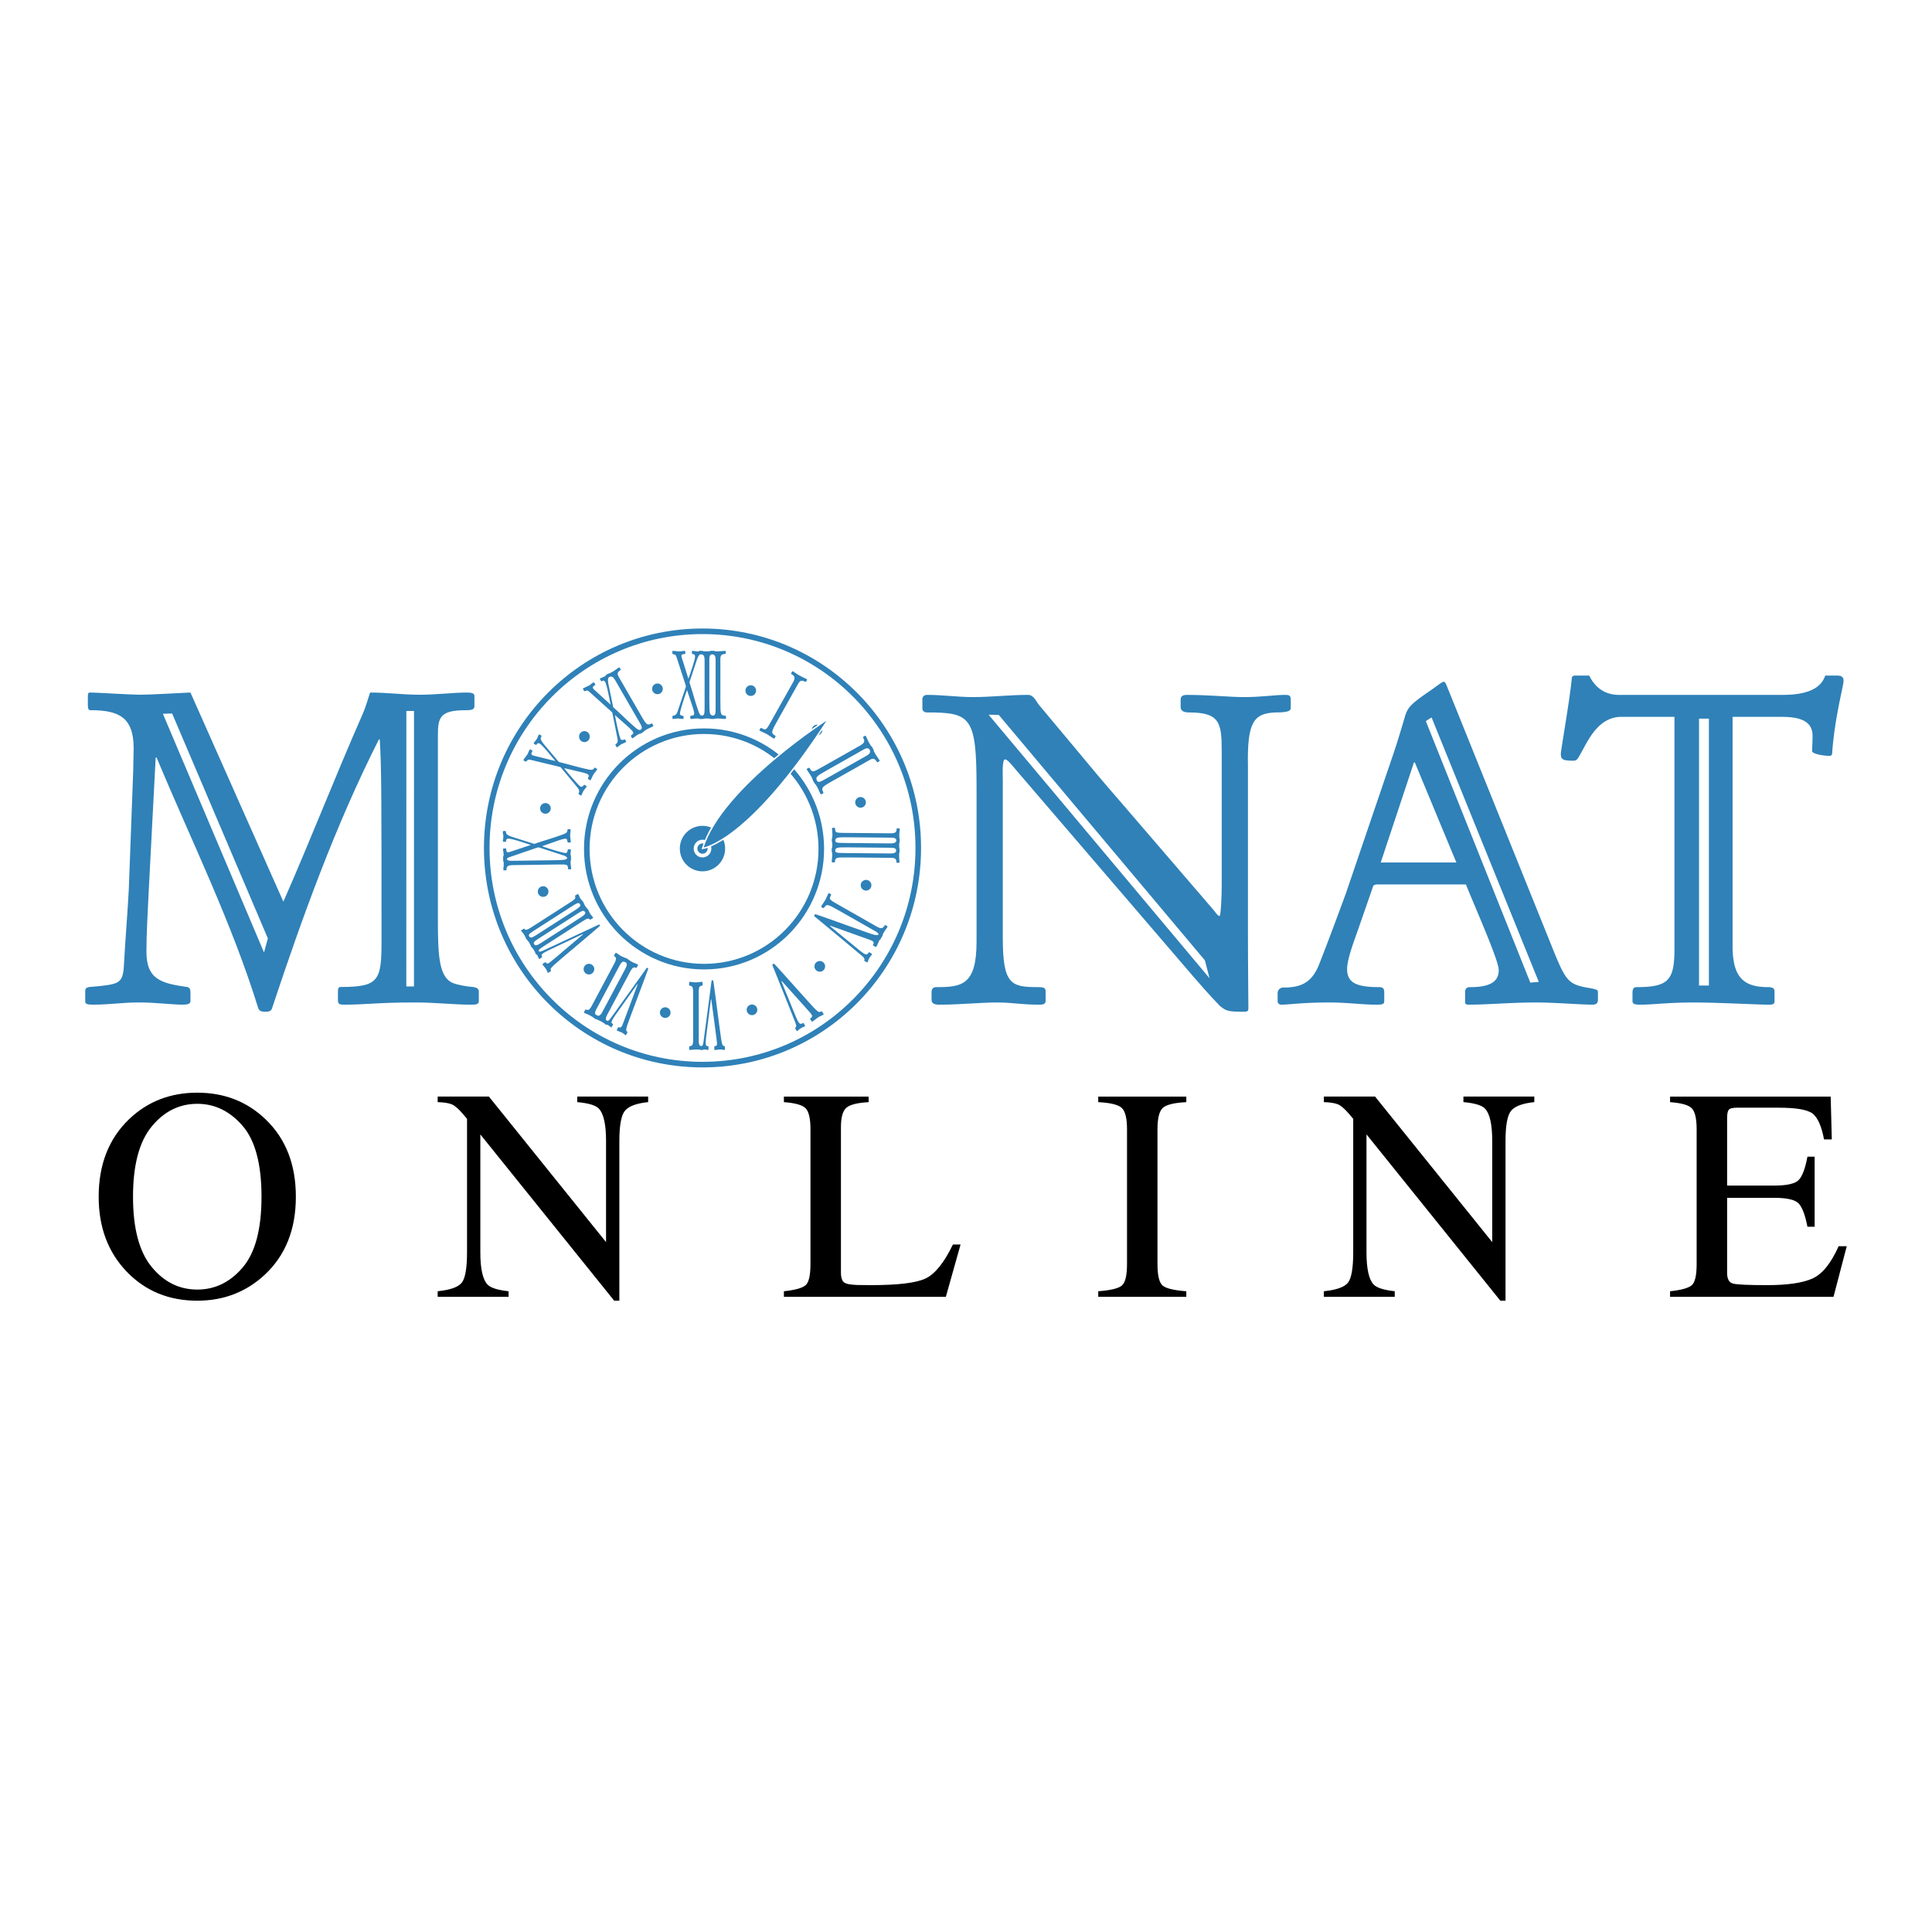 <svg xmlns="http://www.w3.org/2000/svg" width="2500" height="2500" viewBox="0 0 192.756 192.756"><path fill-rule="evenodd" clip-rule="evenodd" fill="#fff" d="M0 0h192.756v192.756H0V0z"/><path d="M137.539 88.242c-.217 0-.393 0-.523.13l-1.613 4.641c-.523 1.445-1.002 2.846-1.002 3.678 0 1.444 1.09 1.795 3.227 1.795.436 0 .479.264.479.525v.876c0 .307-.217.349-.783.349-1.439 0-2.922-.219-4.668-.219-2.789 0-4.01.219-4.836.219-.133 0-.35-.086-.35-.349v-.788a.55.55 0 0 1 .566-.57c1.701 0 2.834-.438 3.574-2.319.916-2.321 1.787-4.685 2.66-7.048l4.619-13.572c.395-1.138.787-2.407 1.311-4.202.262-.79.566-1.139 2.135-2.234.916-.613 1.525-1.137 1.701-1.137.219 0 .348.569.48.832l10.375 25.742c1.264 3.152 1.568 3.545 3.182 3.896 1.221.22 1.352.22 1.352.525v.701c0 .175 0 .523-.521.523-1.221 0-3.75-.219-5.668-.219-2.484 0-4.754.219-6.715.219-.176 0-.348-.042-.348-.219v-1.006c0-.482.26-.525.566-.525 2.266 0 2.789-.788 2.789-1.707 0-1.007-2.484-6.523-3.27-8.537h-8.719zm7.762-2.19l-4.143-9.982h-.088l-3.314 9.982h7.545zM172.859 94.371c0 3.238 1.176 4.115 3.574 4.115.393 0 .611.131.611.395v1.05c0 .264-.219.306-.568.306-1.045 0-5.102-.219-7.455-.219-2.658 0-4.096.219-5.361.219-.48 0-.785-.042-.785-.349v-.831c0-.351.088-.57.393-.57 3.227 0 3.793-.702 3.793-3.853V71.518h-5.275c-2.572 0-3.531 2.846-4.316 4.071-.131.219-.262.307-.479.307-1.092 0-1.266-.131-1.266-.7 0-.351.873-5.254 1.092-7.487 0-.217.129-.305.305-.305h1.438c.48 1.007 1.395 1.926 2.965 1.926h16.307c2.746 0 3.879-.789 4.273-1.926h1.176c.436 0 .652.13.652.524 0 .482-.871 3.59-1.131 7.093 0 .263-.045.394-.307.394-.436 0-1.701-.175-1.701-.482 0-.349.043-.743.043-1.531 0-1.75-1.83-1.883-3.227-1.883h-4.75v22.852h-.001z" fill-rule="evenodd" clip-rule="evenodd" fill="#2f81b8"/><path fill="#fff" d="M170.498 71.698v26.63h-.986v-26.63h.986z"/><path d="M28.271 89.958c2.723-6.176 5.182-12.526 7.906-18.703.307-.706.528-1.5.747-2.16 1.669 0 3.294.22 4.963.22 1.538 0 3.47-.22 4.612-.22.527 0 .835.044.835.353v1.014c0 .354-.351.397-.879.397-2.547 0-2.767.707-2.767 2.514v18.482c0 3.573.132 5.646 1.494 6.22.57.221 1.448.352 1.976.396.396.044.616.177.616.441v.971c0 .353-.352.353-.791.353-1.713 0-3.558-.221-5.535-.221-3.866 0-4.789.221-7.16.221-.571 0-.571-.177-.571-.529v-.751c0-.308.045-.484.264-.484 3.865 0 4.084-.661 4.084-4.676 0-14.467 0-17.114-.175-20.025h-.087c-4.35 8.602-7.643 17.733-10.674 26.863-.088.309-.484.309-.659.309-.484 0-.616-.132-.703-.353-2.68-8.645-6.677-16.717-10.147-25.01h-.088l-.702 13.495c-.088 1.986-.22 3.925-.22 5.911 0 2.778 1.582 3.131 4.041 3.484.264.044.352.221.352.529v.883c0 .265-.264.353-.747.353-1.142 0-2.723-.221-4.393-.221-1.625 0-2.898.221-4.568.221-.527 0-.791-.044-.791-.309v-1.06c0-.22.089-.353.439-.396l1.01-.089c1.977-.221 2.328-.352 2.416-2.161.132-2.515.352-4.983.482-7.498l.44-11.821c0-.751.044-1.5.044-2.25 0-3.132-1.538-3.794-4.305-3.794-.22 0-.264-.176-.264-.573v-.749c0-.397.043-.441.264-.441.527 0 4.129.22 4.875.22 1.142 0 3.163-.132 5.096-.22l9.27 20.864z" fill-rule="evenodd" clip-rule="evenodd" fill="#2f81b8"/><path fill="#fff" d="M41.307 70.932l-.005 27.488h-.764l.004-27.488h.765z"/><path d="M107.068 74.407c1.525 1.838 3.051 3.678 4.664 5.516l9.373 10.901c.262.35.438.569.568.569s.217-2.013.217-3.021V74.888c0-2.801-.217-3.808-3.271-3.808-.391 0-.826-.089-.826-.525v-.744c0-.395.262-.481.652-.481 2.225 0 4.23.219 5.668.219 1.832 0 2.967-.219 4.143-.219.307 0 .523.042.523.437v.876c0 .306-.35.438-1.525.438-2.18.087-2.834.963-2.746 5.384v16.768c0 3.326.043 5.954.043 7.354 0 .263-.043.351-.438.351-1.568 0-1.742-.044-2.398-.569-1.262-1.312-1.916-2.102-2.615-2.89l-17.656-20.575c-.564-.658-.916-1.139-1.178-1.139-.305 0-.217 1.708-.217 1.97v15.848c0 4.64.83 4.903 3.486 4.903.438 0 .787 0 .787.395v.963c0 .307-.176.393-.656.393-1.828 0-2.57-.219-4.186-.219-1.656 0-3.705.219-5.754.219-.61 0-.785-.174-.785-.523v-.744c0-.263.132-.482.436-.482 2.573 0 4.054-.176 4.054-4.552V78.609c0-7.137-.566-7.529-4.968-7.529-.263 0-.437-.177-.437-.395v-.919c0-.218.131-.437.479-.437 1.569 0 3.051.219 4.533.219 1.92 0 3.619-.219 5.537-.219.568 0 .83.7 1.09 1.007l3.403 4.071z" fill-rule="evenodd" clip-rule="evenodd" fill="#2f81b8"/><path fill-rule="evenodd" clip-rule="evenodd" fill="#fff" d="M16.252 71.216l.922-.032 9.55 22.438-.383 1.406-10.089-23.812zM99.645 71.326l-1.012-.019 22.045 26.295-.467-1.789-20.566-24.487zM142.256 71.945l.57-.371 10.699 26.388-.845.076-10.424-26.093z"/><path d="M77.586 71.868c-.687 1.223-.676 1.24-.209 1.559l-.007.073-.09.159c-.028.051-.107.017-.152-.009-.071-.04-.382-.272-.587-.387-.241-.136-.51-.234-.771-.381-.011-.028.012-.082.059-.165.066-.106.086-.118.231-.036.346.195.431.079.789-.558l2.248-4.008c.268-.479.248-.644-.172-.881l.008-.05.066-.139c.057-.091.107-.073.137-.057.135.076.271.208.612.402.25.142.573.27.774.383l-.008.073-.085.151-.048.04-.146-.06c-.213-.087-.388-.142-.604.244l-2.045 3.647zM82.557 76.821c-1.219.688-1.219.708-.985 1.225l-.044.058-.159.089c-.049.03-.101-.042-.125-.086-.04-.07-.187-.432-.303-.637-.135-.242-.315-.464-.461-.727.005-.029.053-.063.136-.11.112-.056.134-.056.216.09.195.347.328.292.962-.067l3.992-2.257c.476-.269.544-.42.307-.844l.033-.038.127-.085c.096-.047.129-.007.146.023.077.136.125.321.317.662.14.252.352.531.465.732l-.044.058-.15.084-.064.009-.094-.126c-.138-.188-.258-.325-.642-.108l-3.63 2.055z" fill-rule="evenodd" clip-rule="evenodd" fill="#2f81b8"/><path d="M83.146 77.871c-1.219.689-1.219.708-.984 1.225l-.045.058-.158.09c-.05.029-.101-.042-.126-.087-.04-.07-.187-.431-.303-.637-.135-.241-.315-.464-.462-.726.006-.031.053-.063.136-.11.112-.057.134-.057.216.09.195.346.328.29.963-.069l3.991-2.257c.475-.269.543-.42.307-.843l.033-.039.128-.085c.095-.047.129-.006.146.023.077.136.125.32.317.664.141.25.352.529.464.729l-.043.058-.15.085-.062.008-.093-.126c-.138-.188-.258-.324-.643-.107l-3.632 2.056zM68.687 67.729c.113-.356.659-1.876.659-2.223 0-.221-.141-.249-.254-.249-.046 0-.055-.01-.055-.058l-.004-.155c0-.104.025-.104.093-.104.148.009.3.047.447.047.203 0 .303-.047.43-.047.093 0 .11.019.11.211 0 .077-.026.106-.122.106-.207 0-.337.192-.497.674l-.709 2.145c.321.962.59 2.03.932 2.964.126.345.244.375.43.375.039 0 .051.086.051.163 0 .145-.008.154-.034.154-.207 0-.409-.048-.616-.048-.215 0-.43.048-.645.048-.034 0-.034-.095-.034-.173 0-.106.026-.144.081-.154l.177-.028c.059-.01.131-.039.131-.24 0-.068-.093-.415-.14-.558l-.572-1.733a26.062 26.062 0 0 0-.604 1.867c-.067.259-.102.355-.102.491 0 .211.296.211.337.211l.018.057c0 .125 0 .259-.018.259-.181 0-.434-.048-.557-.048-.13 0-.35.048-.518.048l-.009-.018v-.231l.013-.067c.186-.039.363-.039.489-.413l.843-2.502c-.041-.202-.113-.394-.172-.577l-.755-2.329c-.076-.23-.118-.269-.275-.308l-.139-.039-.013-.039v-.239l.013-.029c.237 0 .472.047.709.047.147 0 .291-.047.493-.047.035 0 .076 0 .076.191 0 .078-.004.126-.076.126-.092 0-.312 0-.312.183 0 .066.03.173.118.442l.582 1.847z" fill-rule="evenodd" clip-rule="evenodd" fill="#2f81b8"/><path d="M70.773 69.951c0 1.405.016 1.414.531 1.463l.027.067v.183c0 .057-.079.066-.127.066-.074 0-.427-.048-.643-.048-.253 0-.512.048-.786.048-.021-.018-.026-.076-.026-.173.005-.124.015-.144.168-.144.363 0 .38-.145.38-.875v-4.599c0-.549-.089-.683-.533-.683l-.015-.049-.011-.153c.005-.107.052-.116.084-.116.142 0 .31.047.669.047.263 0 .579-.047.79-.047l.027.067v.174l-.022.057-.143.02c-.21.028-.373.067-.373.51v4.185h.003z" fill-rule="evenodd" clip-rule="evenodd" fill="#2f81b8"/><path d="M71.874 69.951c0 1.405.015 1.414.531 1.463l.028.067v.183c0 .057-.08.066-.127.066-.074 0-.427-.048-.644-.048-.253 0-.511.048-.785.048-.021-.018-.027-.076-.027-.173.007-.124.017-.144.17-.144.363 0 .379-.145.379-.875v-4.599c0-.549-.089-.683-.532-.683l-.017-.049-.01-.153c.005-.107.053-.116.085-.116.142 0 .31.047.668.047.264 0 .581-.047.791-.047l.026.067v.174l-.021.057-.143.02c-.211.028-.374.067-.374.51v4.185h.002zM84.774 83.537c-1.399-.014-1.41.001-1.461.471l-.067.024-.182-.002c-.057 0-.066-.072-.065-.116 0-.067.051-.389.053-.586.002-.231-.043-.466-.042-.716.019-.02.076-.024.172-.024.125.007.144.017.142.156-.003.332.142.347.869.354l4.58.042c.546.005.681-.075.685-.479l.048-.013.153-.008c.105.006.115.049.115.077-.001.13-.051.284-.054.611-.002.24.043.53.042.722l-.067.024-.172-.002-.057-.021-.018-.13c-.027-.192-.064-.342-.505-.347l-4.169-.037z" fill-rule="evenodd" clip-rule="evenodd" fill="#2f81b8"/><path d="M84.764 84.542c-1.398-.013-1.409.001-1.461.472l-.066.023h-.182c-.057-.001-.066-.074-.065-.118 0-.066.051-.389.053-.585.002-.232-.043-.467-.042-.718.019-.018.077-.023.172-.022.125.006.143.016.142.155-.003.333.141.348.869.354l4.58.044c.546.004.681-.075.685-.479l.048-.014.153-.007c.105.005.114.049.114.078-.001.13-.051.283-.054.611-.002.239.044.529.041.721l-.067.024-.172-.002-.057-.021-.018-.13c-.026-.192-.064-.343-.504-.347l-4.169-.039z" fill-rule="evenodd" clip-rule="evenodd" fill="#2f81b8"/><path d="M84.755 85.547c-1.398-.014-1.409.001-1.46.471l-.067.023-.182-.001c-.057-.001-.066-.073-.066-.117.001-.066.052-.389.054-.585.002-.231-.043-.467-.042-.718.02-.019.077-.022.172-.021.125.005.143.016.142.154-.002.333.142.348.87.354l4.58.044c.546.006.681-.076.685-.479l.047-.014.154-.008c.105.006.115.05.115.078-.001.131-.051.283-.055.611-.002.24.043.529.042.722l-.068.023-.172-.002-.057-.02-.018-.129c-.027-.192-.064-.342-.506-.346l-4.168-.04zM83.72 90.857c-1.217-.693-1.233-.684-1.529-.256l-.071-.009-.158-.09c-.05-.028-.02-.103.004-.144.036-.065.251-.349.358-.539.125-.221.21-.47.345-.709.028-.009.08.016.164.062.105.067.117.085.042.219-.179.316-.062.402.572.762l3.984 2.268c.476.27.637.258.854-.128l.05.01.138.067c.089.056.074.103.06.13-.07.125-.195.248-.372.561-.131.23-.244.53-.348.713l-.072-.009-.15-.085-.039-.047.054-.133c.079-.2.126-.362-.257-.58l-3.629-2.063z" fill-rule="evenodd" clip-rule="evenodd" fill="#2f81b8"/><path d="M83.004 92.418c-.156-.054-.192-.067-.203-.048-.008.016.171.165.254.232l2.56 2.099c.173.143.415.338.606.448.275.155.351.043.451-.134.013-.022.058-.006.1.018l.166.096c.059.033.072.069.055.098-.052.093-.146.161-.301.438-.052.092-.085.248-.137.34-.016.029-.069.005-.127-.028l-.117-.066c-.076-.043-.103-.073-.079-.113.101-.181-.21-.411-.404-.575a769.265 769.265 0 0 0-4.52-3.758c-.097-.081-.093-.087-.07-.129l.04-.07c.058-.062.038-.065.123-.042.619.192 5.286 1.895 5.717 2.008.402.107.515.083.62-.104.019-.034.066-.02.117.008l.159.091c.058.032.077.059.058.09-.081.145-.216.287-.322.473-.112.2-.164.389-.322.67-.017.028-.056.021-.123-.018l-.151-.085c-.049-.027-.079-.054-.062-.084.077-.137.145-.277-.063-.395-.134-.077-.348-.145-1.107-.42l-2.918-1.04zM78.125 98.019c-.111-.123-.138-.151-.157-.139-.014.008.073.227.113.325l1.255 3.07c.084.207.203.495.321.683.167.271.288.207.458.099.021-.014.054.022.079.063l.102.164c.036.057.029.095.001.113-.089.056-.204.07-.472.238-.089.057-.193.179-.283.233-.029.02-.062-.027-.098-.086l-.07-.113c-.046-.073-.056-.113-.017-.137.175-.11.012-.462-.081-.698-.718-1.818-1.455-3.648-2.188-5.469-.049-.116-.042-.12-.002-.146l.068-.042c.082-.027.064-.04.128.021.453.466 3.748 4.194 4.073 4.501.302.287.412.32.595.205.032-.019.069.015.098.063l.097.155c.035.058.041.088.008.108-.141.088-.326.147-.509.263-.193.121-.329.263-.6.433-.029.017-.06-.007-.101-.073l-.091-.146c-.03-.049-.044-.087-.015-.104.132-.083.259-.174.132-.377-.081-.132-.237-.294-.773-.9l-2.071-2.307zM70.99 99.888c-.022-.165-.029-.203-.044-.203-.014 0-.045.23-.058.338l-.415 3.271a6.795 6.795 0 0 0-.065.751c0 .317.101.327.253.327.019 0 .025.048.025.095v.194c0 .066-.019.095-.043.095-.079 0-.159-.047-.396-.046-.079 0-.192.046-.272.046-.024 0-.027-.056-.027-.124v-.134c-.001-.087.008-.125.043-.125.155-.001.189-.387.224-.637.26-1.924.516-3.868.767-5.801.016-.125.022-.125.057-.125h.061c.063.018.055 0 .072.086.104.636.728 5.551.814 5.983.079.404.136.491.298.49.028 0 .037.048.037.105v.185c0 .066-.009.095-.037.095-.124 0-.266-.048-.427-.048-.171 0-.314.049-.553.049-.026 0-.035-.038-.035-.115v-.174c0-.057.006-.096.031-.096.118 0 .235-.01.234-.25 0-.153-.035-.376-.136-1.175l-.408-3.057z" fill-rule="evenodd" clip-rule="evenodd" fill="#2f81b8"/><path d="M69.715 103.794c.001.52.11.578.312.578.035 0 .063.018.063.066v.222c0 .058-.004.095-.033.095-.059 0-.304-.046-.595-.046-.286 0-.535.048-.64.048-.034 0-.055-.01-.055-.058v-.27c0-.049.038-.058.084-.058.194 0 .304-.145.304-.578l-.004-4.84c0-.538-.14-.605-.35-.605-.034 0-.046-.027-.046-.086v-.193c0-.086.02-.105.055-.105.198 0 .396.049.594.048.22 0 .443-.048.662-.049.013 0 .03.021.03.06v.25c0 .048-.017.075-.06.075-.198.001-.325.087-.323.606l.002 4.84zM63.561 98.37c.057-.154.07-.192.056-.199-.012-.006-.148.182-.209.27l-1.905 2.687a7.029 7.029 0 0 0-.411.631c-.149.279-.064.337.069.408.017.008 0 .053-.023.096l-.09.17c-.031.06-.062.075-.084.063-.069-.037-.116-.117-.326-.23-.069-.036-.192-.049-.262-.084-.022-.014.002-.065.034-.125l.063-.118c.04-.077.068-.105.097-.09.137.074.348-.249.497-.453 1.134-1.573 2.273-3.164 3.405-4.75.072-.103.078-.099.109-.082l.053.028c.046.047.05.026.024.109-.207.609-1.969 5.238-2.098 5.661-.119.393-.11.497.032.573.025.013.01.06-.017.109l-.085.162c-.032.061-.054.081-.079.067-.109-.059-.212-.168-.354-.245-.15-.081-.299-.105-.511-.219-.021-.013-.012-.051.024-.119l.082-.152c.026-.051.05-.082.073-.07.103.056.211.104.324-.109.072-.135.146-.348.431-1.1l1.081-2.889z" fill-rule="evenodd" clip-rule="evenodd" fill="#2f81b8"/><path d="M60.6 101.209c-.244.458-.175.561.003.656.03.017.048.047.025.09l-.104.195c-.027.052-.048.083-.076.067-.052-.026-.244-.186-.501-.322-.252-.136-.494-.212-.587-.261-.029-.017-.044-.035-.021-.078l.127-.235c.022-.043.06-.034.102-.013.17.093.335.018.539-.365l2.272-4.267c.253-.476.162-.601-.024-.699-.029-.018-.027-.048 0-.1l.09-.169c.041-.076.068-.082.098-.067.174.093.326.229.502.323.193.104.412.168.605.272.012.005.018.03-.001.064l-.117.22c-.023.043-.051.062-.088.041-.174-.094-.327-.078-.571.38l-2.273 4.268z" fill-rule="evenodd" clip-rule="evenodd" fill="#2f81b8"/><path d="M59.526 100.633c-.244.457-.174.56.004.656.03.016.047.047.024.089l-.104.196c-.027.05-.049.082-.074.067-.052-.026-.245-.187-.501-.322-.253-.137-.495-.212-.588-.262-.03-.017-.043-.035-.021-.076l.125-.238c.022-.043.062-.033.102-.012.172.092.335.018.539-.364l2.273-4.267c.252-.475.162-.6-.024-.701-.029-.015-.027-.047 0-.098l.09-.17c.041-.075.068-.083.098-.067.174.093.327.23.501.324.193.104.413.167.606.271.011.006.017.031-.001.065l-.119.221c-.022.042-.051.059-.087.04-.175-.093-.327-.077-.57.38l-2.273 4.268zM58.04 93.334c.125-.107.153-.133.146-.146-.007-.012-.218.086-.313.132l-2.969 1.408c-.202.095-.48.229-.666.348-.267.171-.22.262-.138.39.01.017-.027.048-.067.074l-.162.103c-.056.037-.09.037-.104.014-.042-.066-.045-.159-.172-.359-.042-.067-.144-.139-.187-.206-.014-.021.033-.055.089-.09l.113-.072c.073-.047.11-.061.129-.031.083.131.425-.047.654-.153 1.755-.813 3.524-1.643 5.283-2.469.113-.055.117-.05.136-.021l.032.051c.018.064.031.048-.033.109-.477.43-4.269 3.602-4.586 3.907-.296.284-.338.378-.251.516.016.023-.021.057-.069.089l-.153.099c-.056.037-.086.044-.101.02-.066-.104-.103-.251-.19-.388-.091-.144-.208-.238-.338-.442-.014-.02.014-.05.079-.092l.146-.092c.047-.031.084-.047.098-.025.063.1.134.193.335.063.13-.083.297-.231.912-.747l2.347-1.99z" fill-rule="evenodd" clip-rule="evenodd" fill="#2f81b8"/><path d="M54.146 94.469c-.437.279-.44.381-.36.509.014.021.01.05-.03.076l-.186.12c-.049.03-.083.049-.095.03-.023-.038-.082-.219-.2-.403-.115-.184-.256-.315-.299-.381-.014-.022-.014-.04.027-.066l.227-.146c.039-.027.063-.006.082.023.078.123.244.114.608-.119l4.059-2.605c.453-.292.453-.416.368-.55-.013-.02.005-.044.054-.077l.162-.103c.072-.047.097-.044.11-.021.08.124.121.276.201.402.088.14.219.255.307.395.005.007-.004.03-.036.049l-.211.136c-.04.025-.07.03-.088.003-.08-.125-.203-.158-.639.121l-4.061 2.607z" fill-rule="evenodd" clip-rule="evenodd" fill="#2f81b8"/><path d="M53.654 93.696c-.436.281-.44.38-.359.51.014.021.011.05-.031.076l-.185.118c-.049.031-.083.05-.095.03-.023-.038-.082-.219-.199-.402-.116-.182-.257-.314-.3-.381-.013-.021-.013-.04.027-.065l.226-.146c.042-.025.064-.007.083.022.077.124.243.114.606-.118l4.06-2.606c.453-.29.453-.415.368-.549-.014-.021.005-.044.054-.075l.162-.104c.073-.047.097-.045.111-.022.079.126.12.278.199.403.088.138.219.255.307.394.005.008-.004.03-.036.05l-.21.135c-.04.026-.071.03-.088.004-.08-.125-.205-.159-.641.12l-4.059 2.606z" fill-rule="evenodd" clip-rule="evenodd" fill="#2f81b8"/><path d="M53.162 92.922c-.436.281-.44.382-.358.51.014.021.009.05-.031.076l-.186.12c-.048.031-.083.049-.094.03-.024-.038-.083-.219-.2-.403-.116-.182-.257-.313-.3-.381-.013-.021-.013-.04.027-.065l.226-.146c.04-.024.063-.006.082.023.079.123.244.115.607-.12l4.06-2.604c.453-.29.453-.414.368-.548-.014-.022.006-.045.054-.077l.161-.104c.073-.047.097-.044.112-.021.081.125.12.276.199.402.088.14.219.255.308.395.005.007-.004.028-.037.049l-.209.135c-.041.025-.072.031-.088.004-.08-.126-.205-.16-.641.12l-4.06 2.605zM55.198 85.826c1.397-.02 1.407-.035 1.449-.507l.067-.024.181-.003c.058 0 .068.071.069.114.001.068-.042.39-.04.588.003.23.054.466.058.716-.02.019-.077.025-.172.026-.125-.003-.144-.012-.146-.153-.004-.331-.148-.343-.876-.333l-4.58.064c-.546.008-.678.091-.673.497l-.048.015-.152.011c-.106-.003-.117-.046-.117-.074-.002-.129.043-.285.04-.613-.004-.239-.056-.527-.058-.72l.067-.025.172-.002.058.019.021.129c.031.191.072.339.513.333l4.167-.058z" fill-rule="evenodd" clip-rule="evenodd" fill="#2f81b8"/><path d="M52.962 84.3c-.356-.11-1.877-.635-2.223-.63-.22.003-.247.145-.245.258 0 .047-.009.056-.057.057l-.153.006c-.105.001-.106-.025-.106-.093.007-.148.043-.302.041-.45-.003-.203-.052-.304-.054-.431-.001-.092.018-.109.21-.112.077-.002.104.022.107.121.003.207.196.335.677.49l2.146.68c.955-.334 2.014-.621 2.939-.976.343-.132.37-.251.367-.438-.001-.039.085-.052.163-.053.144-.002.153.006.154.03.002.208-.042.413-.041.62.003.216.054.431.057.647.002.034-.095.035-.172.036-.104.001-.144-.022-.154-.078l-.031-.177c-.011-.06-.041-.131-.242-.128-.066.001-.41.099-.553.148l-1.717.6a25.05 25.05 0 0 0 1.868.579c.259.064.355.097.49.095.211-.003.207-.299.205-.342l.058-.018c.125-.002.259-.004.259.013.002.182-.042.437-.041.559.002.131.053.351.055.52l-.019.009-.23.003-.067-.011c-.041-.185-.043-.363-.418-.485l-2.502-.812c-.2.045-.392.12-.573.182l-2.307.791c-.23.08-.268.122-.303.279l-.037.139-.038.015-.24.003-.028-.011c-.003-.238.041-.475.039-.713-.003-.147-.053-.291-.055-.494-.001-.035-.001-.077.19-.08.077-.001.125.003.125.075.001.093.005.312.187.311.067-.001.172-.032.439-.125l1.83-.609zM55.412 75.929c-.243-.283-1.249-1.543-1.542-1.725-.188-.115-.286-.011-.345.085-.024.04-.037.042-.077.018l-.133-.078c-.09-.055-.077-.076-.041-.134.085-.122.197-.231.273-.357.106-.173.119-.286.184-.393.049-.08.074-.084.238.016.065.041.076.078.026.161-.108.176-.014.388.311.777l1.45 1.728c.984.229 2.032.556 3.003.752.36.073.447-.013.543-.171.02-.034.101.001.167.042.123.074.125.087.113.108-.108.177-.255.325-.363.502-.112.184-.184.394-.297.578-.018.029-.099-.021-.164-.062-.09-.056-.109-.098-.089-.148l.068-.167c.022-.056.036-.132-.136-.237-.058-.036-.399-.138-.547-.173l-1.769-.415c.383.494.819.995 1.269 1.492.186.193.249.272.363.343.181.111.334-.143.357-.177l.058.015c.105.065.221.136.211.15-.094.156-.268.346-.332.452-.067.111-.142.324-.23.468l-.021-.003-.195-.12-.051-.046c.064-.18.157-.331-.095-.635l-1.683-2.03c-.193-.069-.395-.109-.581-.154l-2.371-.571c-.235-.056-.29-.04-.404.073l-.105.1-.04-.009-.205-.126-.017-.026c.123-.202.287-.379.411-.582.077-.125.111-.273.217-.446.017-.03.039-.065.203.036.065.04.104.069.066.13-.049.08-.163.267-.008.363.057.035.163.065.437.13l1.873.466zM60.923 70.304c-.079-.366-.368-1.954-.54-2.254-.111-.192-.246-.146-.345-.088-.039.022-.052.019-.076-.023l-.081-.131c-.051-.09-.029-.103.029-.138.131-.066.283-.11.411-.183.174-.103.238-.195.348-.257.08-.047.103-.04.2.127.039.066.031.104-.053.153-.178.105-.196.337-.095.833l.459 2.212c.758.672 1.524 1.46 2.286 2.096.282.236.398.201.559.108.032-.019.087.049.126.116.072.125.069.138.048.15-.18.105-.379.165-.558.269-.186.108-.348.258-.534.367-.03.016-.078-.066-.116-.132-.052-.092-.05-.138-.007-.174l.139-.114c.046-.039.093-.099-.007-.274-.034-.058-.287-.312-.399-.413l-1.361-1.21c.103.619.249 1.269.41 1.92.072.258.091.358.158.475.105.184.36.034.397.014l.042.041c.062.107.129.225.115.233-.157.092-.399.177-.506.239-.112.065-.278.218-.424.303l-.016-.014-.116-.198-.023-.065c.142-.127.294-.216.216-.604l-.519-2.587c-.137-.155-.295-.285-.438-.414l-1.815-1.634c-.181-.162-.237-.174-.391-.129l-.14.037-.03-.027-.119-.208-.004-.032c.205-.118.433-.195.638-.314.128-.074.227-.188.402-.289.029-.018.066-.039.163.127.038.067.058.111-.003.147-.081.045-.27.156-.178.314.033.058.111.134.322.323l1.426 1.302z" fill-rule="evenodd" clip-rule="evenodd" fill="#2f81b8"/><path d="M63.836 71.177c.702 1.215.72 1.215 1.191.997l.057.045.091.157c.028.051-.035.1-.075.122-.064.038-.394.173-.58.283-.219.127-.419.299-.657.437-.028-.005-.061-.054-.109-.136-.058-.111-.058-.134.074-.21.314-.184.256-.316-.109-.949l-2.296-3.979c-.273-.475-.418-.545-.802-.323l-.037-.035-.086-.127c-.049-.095-.013-.127.015-.143.123-.072.293-.115.603-.295.228-.134.478-.335.66-.439l.057.044.086.15.011.061-.113.089c-.168.13-.291.245-.069.629l2.088 3.622zM74.903 69.433a.53.53 0 0 0 0-1.062c-.293 0-.529.238-.529.531s.236.531.529.531zM81.515 73.367a.529.529 0 0 0 .529-.531.529.529 0 1 0-1.058 0 .53.53 0 0 0 .529.531zM85.857 80.583a.53.53 0 1 0 0-1.06.53.53 0 0 0 0 1.06zM86.407 88.854a.531.531 0 0 0 0-1.064.53.53 0 1 0 0 1.064zM81.79 96.947a.532.532 0 0 0 0-1.064.53.53 0 1 0 0 1.064zM75.028 101.281a.53.53 0 1 0-.003-1.06.53.53 0 0 0 .003 1.06zM66.369 101.557a.53.53 0 1 0-.529-.53.529.529 0 0 0 .529.53zM58.758 97.222a.53.53 0 1 0 0-1.062c-.292 0-.529.237-.529.531s.236.531.529.531zM54.191 89.479a.53.53 0 1 0-.003-1.06.53.53 0 0 0 .003 1.06zM54.416 81.185a.531.531 0 1 0 0-1.063.531.531 0 0 0 0 1.063zM58.308 74.039a.53.53 0 0 0 .529-.532.53.53 0 1 0-1.058 0c0 .293.237.532.529.532zM65.595 69.258a.531.531 0 0 0 0-1.063.53.53 0 0 0 0 1.063zM70.086 82.395a2.262 2.262 0 0 0-2.258 2.269 2.263 2.263 0 0 0 2.258 2.268 2.264 2.264 0 0 0 2.259-2.268 2.263 2.263 0 0 0-2.259-2.269z" fill-rule="evenodd" clip-rule="evenodd" fill="#2f81b8"/><path d="M70.089 62.984c-11.889 0-21.527 9.678-21.527 21.616 0 11.938 9.638 21.617 21.527 21.617 11.889 0 21.527-9.679 21.527-21.617 0-11.937-9.638-21.616-21.527-21.616m.154 9.967c-6.46 0-11.698 5.259-11.698 11.746s5.237 11.745 11.698 11.745S81.94 91.184 81.94 84.696c0-6.486-5.236-11.745-11.697-11.745" fill="none" stroke="#2f81b8" stroke-width=".557" stroke-miterlimit="2.613"/><path d="M70.089 83.963c.385 0 .696.312.696.7 0 .385-.311.699-.696.699s-.696-.314-.696-.699c0-.387.312-.7.696-.7z" fill-rule="evenodd" clip-rule="evenodd" fill="#2f81b8" stroke="#fff" stroke-width=".371" stroke-miterlimit="2.613"/><path d="M70.096 84.646s4.56-.496 12.609-12.982c0 0-10.718 6.814-12.609 12.982z" fill-rule="evenodd" clip-rule="evenodd" fill="#2f81b8" stroke="#fff" stroke-width=".148" stroke-miterlimit="2.613"/><path d="M13.271 119.401c0-3.165.621-5.502 1.863-7.01 1.243-1.51 2.761-2.264 4.554-2.264 1.735 0 3.235.727 4.504 2.183 1.266 1.455 1.899 3.819 1.899 7.091 0 3.234-.627 5.586-1.879 7.056s-2.76 2.204-4.524 2.204c-1.803 0-3.323-.754-4.56-2.263-1.239-1.508-1.857-3.84-1.857-6.997zm-3.426 0c0 3.055.942 5.558 2.829 7.506 1.857 1.91 4.192 2.864 7.007 2.864 2.629 0 4.872-.861 6.729-2.586 2.072-1.929 3.108-4.522 3.108-7.784 0-3.212-1.001-5.782-3.005-7.711-1.847-1.782-4.124-2.673-6.831-2.673-2.697 0-4.97.886-6.816 2.657-2.015 1.94-3.021 4.515-3.021 7.727zM43.667 128.828c1.246-.129 2.046-.41 2.399-.847.353-.438.53-1.453.53-3.046v-13.31l-.412-.486c-.442-.52-.817-.842-1.126-.965s-.772-.194-1.392-.214v-.555h5.112l11.688 14.521v-10.093c0-1.659-.244-2.739-.733-3.24-.322-.324-1.036-.535-2.14-.634v-.555h7.073v.555c-1.15.117-1.916.399-2.299.842-.383.444-.574 1.459-.574 3.043v15.926h-.516l-13.354-16.59v11.758c0 1.651.24 2.726.72 3.227.312.324 1.012.546 2.099.664v.555h-7.074v-.556h-.001zM78.21 128.828c1.109-.118 1.828-.315 2.158-.596.329-.278.493-.986.493-2.124V112.68c0-1.073-.161-1.776-.485-2.106-.325-.329-1.047-.533-2.166-.612v-.555h8.454v.555c-1.096.059-1.831.239-2.204.544-.373.303-.56.953-.56 1.953v14.533c0 .335.057.599.168.791.112.191.36.312.742.36.224.031.461.05.711.061.25.01.718.014 1.403.014 2.672 0 4.477-.22 5.416-.661.94-.443 1.852-1.571 2.732-3.389h.763l-1.468 5.216H78.21v-.556zM109.572 128.828c1.201-.089 1.982-.272 2.336-.552.357-.279.535-1.002.535-2.168V112.68c0-1.112-.178-1.83-.535-2.149-.354-.32-1.135-.511-2.336-.569v-.555h8.785v.555c-1.203.059-1.982.249-2.34.569-.355.319-.535 1.037-.535 2.149v13.429c0 1.166.18 1.889.535 2.168.357.279 1.137.463 2.34.552v.555h-8.785v-.556zM132.082 128.828c1.246-.129 2.045-.41 2.398-.847.352-.438.531-1.453.531-3.046v-13.31l-.414-.486c-.441-.52-.816-.842-1.125-.965s-.773-.194-1.391-.214v-.555h5.109l11.689 14.521v-10.093c0-1.659-.244-2.739-.732-3.24-.324-.324-1.035-.535-2.141-.634v-.555h7.072v.555c-1.15.117-1.914.399-2.299.842-.383.444-.574 1.459-.574 3.043v15.926h-.516l-13.355-16.592v11.758c0 1.651.24 2.726.719 3.227.314.324 1.014.546 2.1.664v.555h-7.072v-.554h.001zM166.623 128.828c1.111-.118 1.83-.315 2.16-.596.328-.278.492-.986.492-2.124V112.68c0-1.073-.162-1.776-.486-2.106-.324-.329-1.047-.533-2.166-.612v-.555h16.025l.111 4.272h-.773c-.254-1.328-.635-2.187-1.141-2.576-.506-.392-1.639-.588-3.391-.588H173.3c-.449 0-.725.072-.828.215-.105.144-.158.411-.158.805v6.75h4.699c1.285 0 2.105-.19 2.459-.572.354-.381.639-1.15.857-2.313h.717v6.992h-.717c-.229-1.167-.518-1.94-.871-2.317-.355-.379-1.17-.568-2.445-.568h-4.699v7.486c0 .602.191.956.57 1.064.381.108 1.516.161 3.41.161 2.053 0 3.566-.221 4.543-.663.977-.443 1.844-1.517 2.605-3.221h.809l-1.322 5.05h-16.307v-.556h.001z" fill-rule="evenodd" clip-rule="evenodd"/></svg>
